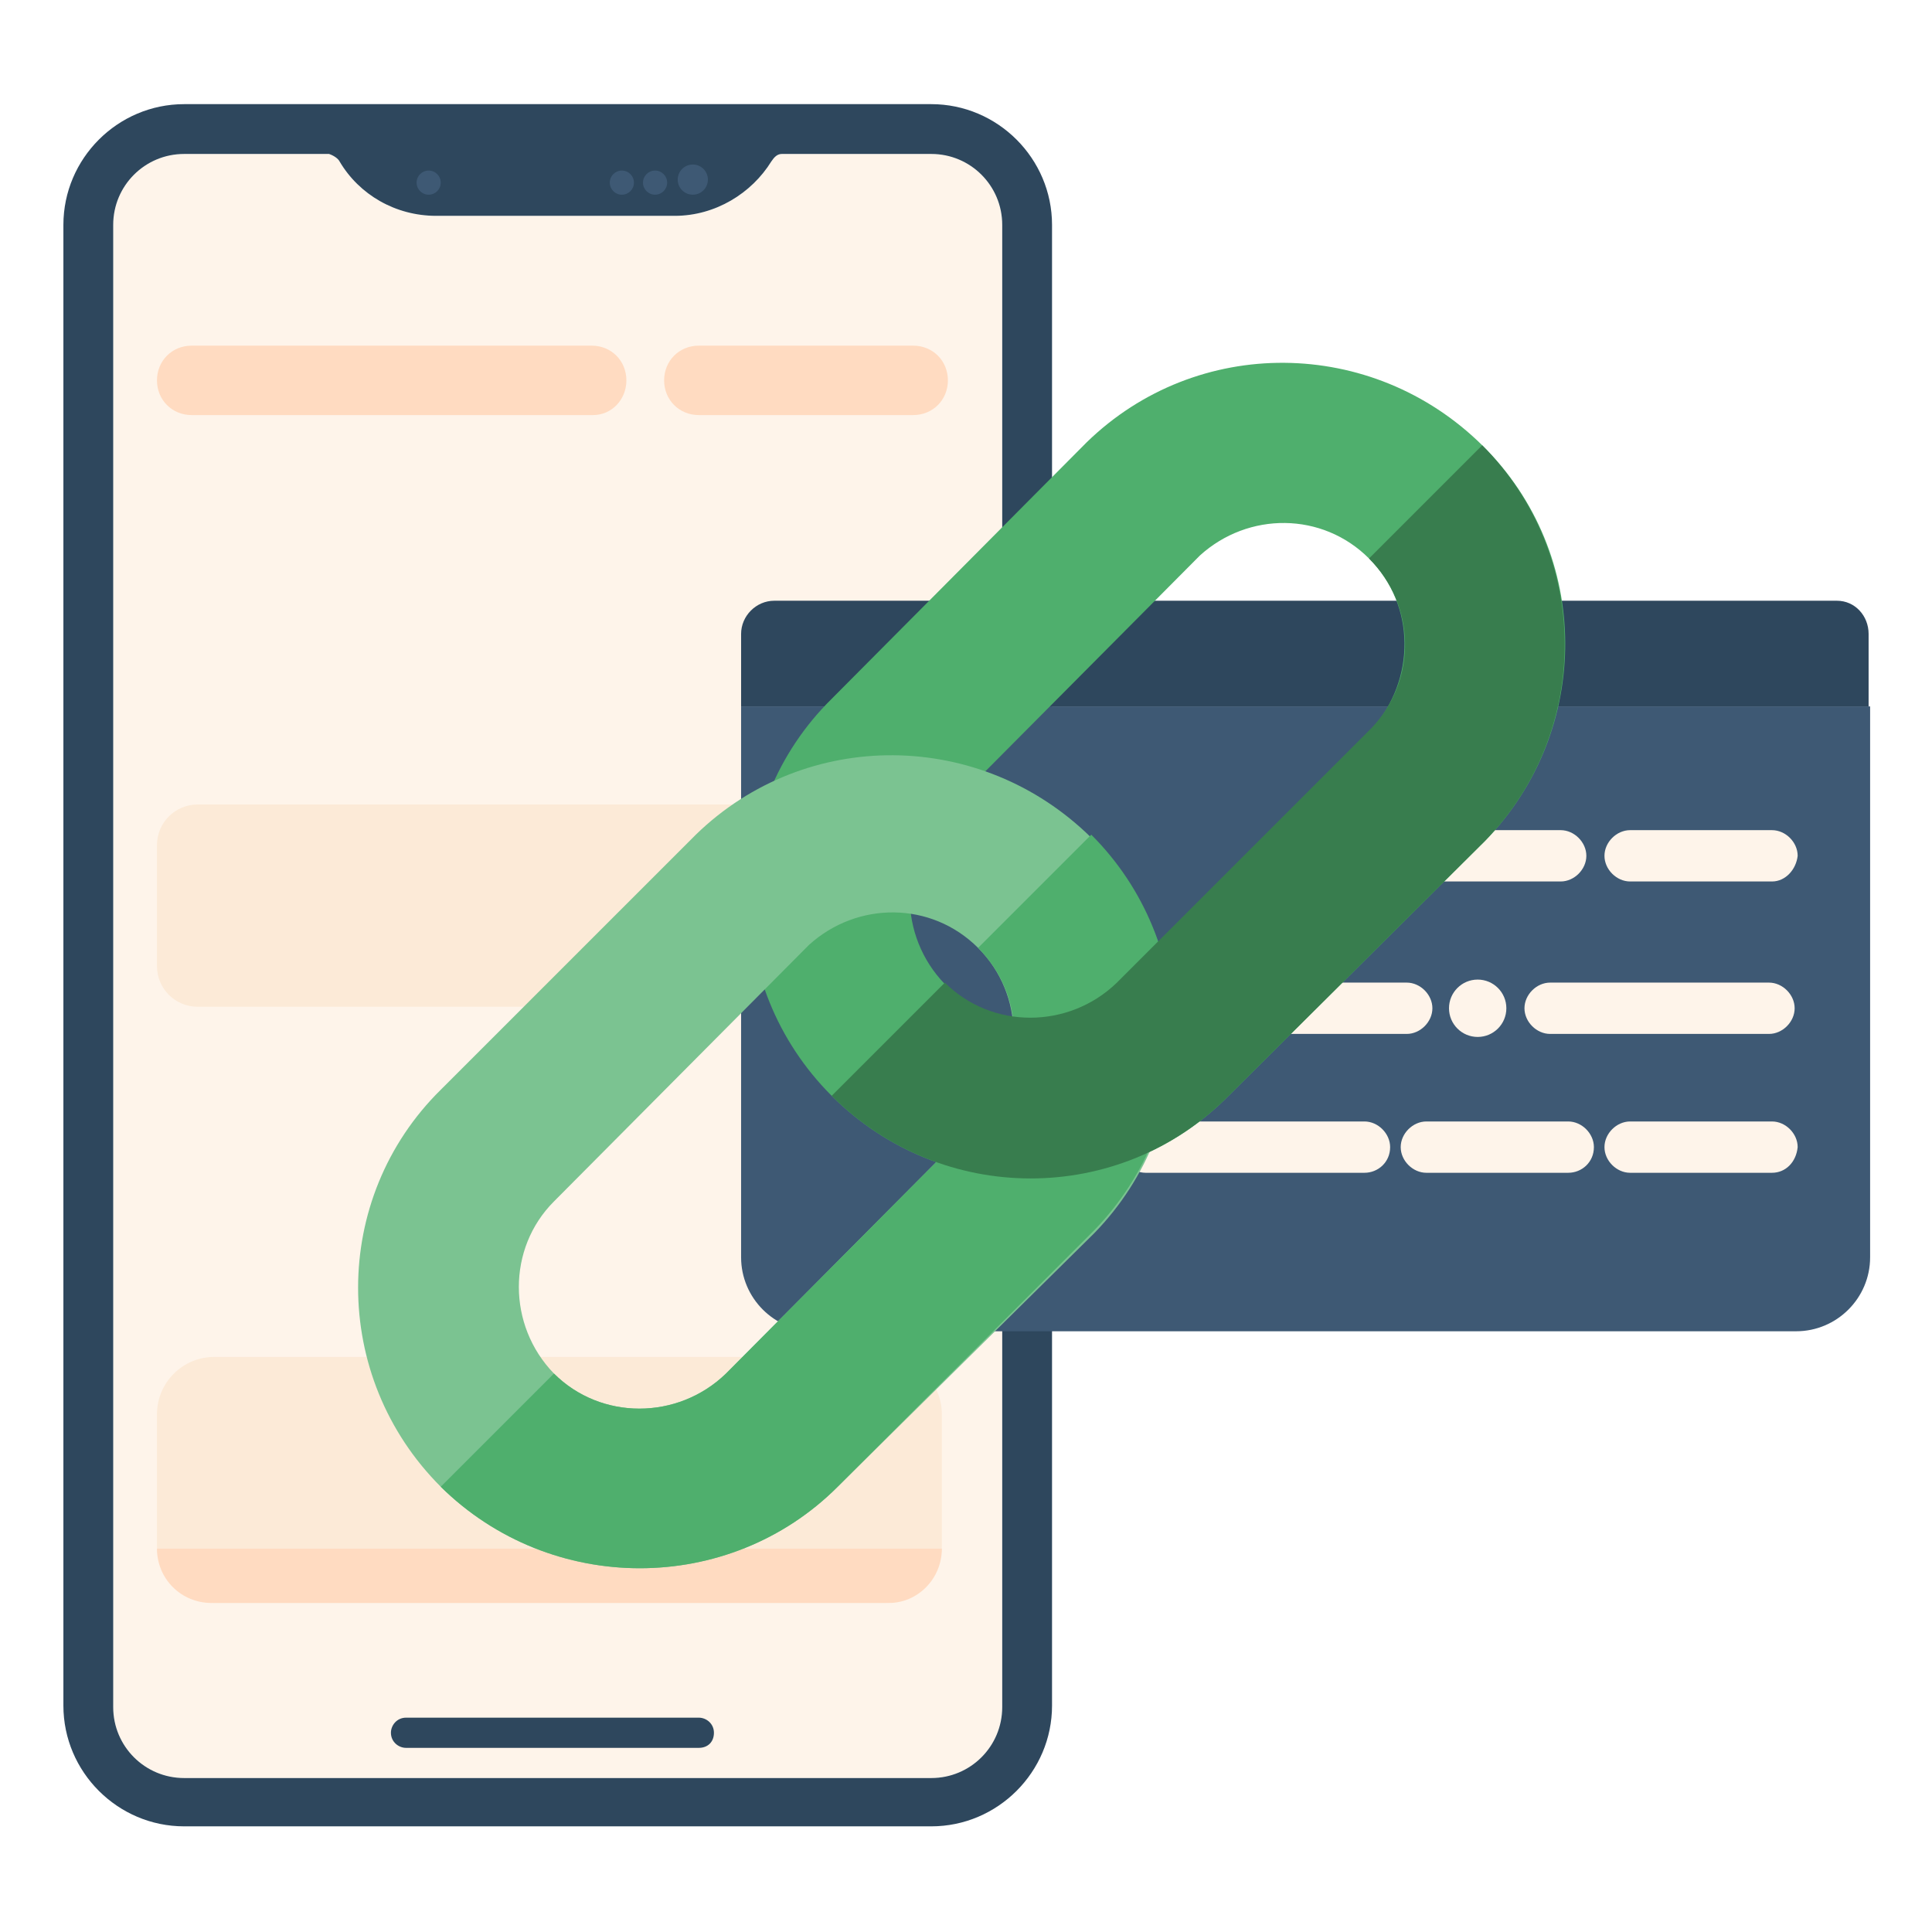 <?xml version="1.0" encoding="utf-8"?>
<!-- Generator: Adobe Illustrator 27.9.0, SVG Export Plug-In . SVG Version: 6.00 Build 0)  -->
<svg version="1.1" xmlns="http://www.w3.org/2000/svg" xmlns:xlink="http://www.w3.org/1999/xlink" x="0px" y="0px"
	 viewBox="0 0 128 128" style="enable-background:new 0 0 128 128;" xml:space="preserve">
<style type="text/css">
	.st0{display:none;}
	.st1{fill:#516F90;}
	.st2{fill:#99AFC4;}
	.st3{fill:#7691AD;}
	.st4{fill:#FEF4EA;}
	.st5{fill:#2E475D;}
	.st6{fill:#3E5974;}
	.st7{fill:#7BC391;}
	.st8{fill:#FFFFFF;}
	.st9{fill:#FCEAD7;}
	.st10{fill:#4FAF6D;}
	.st11{fill:#F6F9FC;}
	.st12{fill:#DBE4ED;}
	.st13{clip-path:url(#SVGID_00000154393635508982209850000018000177334142547331_);}
	.st14{fill:#FFA766;}
	.st15{opacity:0.65;fill:#CC6D29;}
	.st16{fill:#F79250;}
	.st17{fill:#192733;}
	.st18{fill:#EAF0F6;}
	.st19{fill:#FFCEC2;}
	.st20{fill:#FFEBC9;}
	.st21{fill:#CAE7D3;}
	.st22{opacity:5.000000e-02;}
	.st23{fill:#B6C7D6;}
	.st24{fill:#C9E6D2;}
	.st25{fill:#387D4E;}
	.st26{fill:#516F8E;}
	.st27{clip-path:url(#SVGID_00000105402239222651883970000014632551690496910772_);}
	.st28{clip-path:url(#SVGID_00000115490280425749699100000007658689644112577717_);fill:#FEF4EA;}
	.st29{clip-path:url(#SVGID_00000105394881133361369390000013112097924903672481_);fill:#2E475D;}
	.st30{clip-path:url(#SVGID_00000010271863726008905480000015626320317446611856_);fill:#FEF4EA;}
	.st31{clip-path:url(#SVGID_00000156570885889693959030000012552780537677452676_);fill:#4FAF6D;}
	.st32{clip-path:url(#SVGID_00000157271776037014848440000010322789525625402029_);fill:#FFA766;}
	.st33{clip-path:url(#SVGID_00000157271776037014848440000010322789525625402029_);}
	.st34{fill:#80492A;}
	.st35{fill:#301E10;}
	.st36{fill:#623A17;}
	.st37{fill:#213343;}
	.st38{clip-path:url(#SVGID_00000042735010139487632360000005722694501652013203_);fill:#FEF4EA;}
	.st39{clip-path:url(#SVGID_00000025404427150109869340000017807818814267144605_);fill:#4FAF6D;}
	.st40{clip-path:url(#SVGID_00000061434014114335364610000017244045148168635833_);fill:#FEF4EA;}
	.st41{clip-path:url(#SVGID_00000045598437038448153630000012488933029135084211_);fill:#4FAF6D;}
	.st42{clip-path:url(#SVGID_00000039110683466227499670000003563407411933893040_);fill:#3E5974;}
	.st43{clip-path:url(#SVGID_00000039110683466227499670000003563407411933893040_);}
	.st44{fill:#FF5C35;}
	.st45{clip-path:url(#SVGID_00000058575049047941219240000004356067879592769420_);}
	.st46{fill:#FFDBC1;}
	.st47{fill:#F7B283;}
	.st48{fill:#FFBC4B;}
	.st49{fill:#FF7A59;}
	.st50{clip-path:url(#SVGID_00000031903146196617313210000005992736565505228941_);}
	.st51{fill:#FBC0C6;}
	.st52{fill:#152734;}
	.st53{fill:#2D475D;}
	.st54{fill:none;}
	.st55{clip-path:url(#SVGID_00000005260618341487555690000005734271545965435275_);}
	.st56{clip-path:url(#SVGID_00000036223586357955518220000011218360388210391937_);}
	.st57{clip-path:url(#SVGID_00000005950335566702759640000016393973576350625680_);}
	.st58{clip-path:url(#SVGID_00000178894074067666405500000017014624332576112010_);}
	.st59{clip-path:url(#SVGID_00000140703603726354555140000012219796447665296026_);}
	.st60{fill:#FFCD78;}
	.st61{clip-path:url(#SVGID_00000080169312415533453120000015903151931250734261_);}
	.st62{clip-path:url(#SVGID_00000128462148250690467650000009739556690574676624_);}
	.st63{clip-path:url(#SVGID_00000158736423101015082050000009827921126284496535_);}
	.st64{clip-path:url(#SVGID_00000087381945954465237680000001695695062686064548_);}
	.st65{fill:#7BC290;}
	.st66{clip-path:url(#SVGID_00000092449057988757252760000014303503259666682298_);fill:#4FAF6D;}
	.st67{clip-path:url(#SVGID_00000031893912632634522500000015969913904911565731_);fill:#7BC391;}
	.st68{clip-path:url(#SVGID_00000065052909191071434850000004310684510986912909_);}
	.st69{clip-path:url(#SVGID_00000108298641002826715220000003120033180672186296_);}
	.st70{clip-path:url(#SVGID_00000036242541307161047900000000271335546996868521_);}
	.st71{fill:#FF8933;}
	.st72{clip-path:url(#SVGID_00000145050714611653075010000002126114192449869718_);}
	.st73{fill:#90623C;}
	.st74{fill:#865633;}
	.st75{clip-path:url(#SVGID_00000038414246945257903070000009937811133172206738_);}
	.st76{fill:#FFBA4B;}
	.st77{clip-path:url(#SVGID_00000147200209540527802450000004504687960007815339_);fill:#387D4E;}
	.st78{clip-path:url(#SVGID_00000170239787307608978720000017645515652432193954_);fill:#4FAF6D;}
	.st79{clip-path:url(#SVGID_00000141431412097274350010000007788289586695309219_);fill:#2E475D;}
	.st80{clip-path:url(#SVGID_00000054952063487049569800000001451249864113322397_);fill:#2E475D;}
	.st81{clip-path:url(#SVGID_00000148658008604338984460000010779880999280977078_);fill:#2E475D;}
	.st82{clip-path:url(#SVGID_00000000187772582782827700000011656584393710362536_);fill:#2E475D;}
	.st83{fill:#0FBFBF;}
	.st84{clip-path:url(#SVGID_00000098188684048221340470000002972465020973426583_);}
	.st85{clip-path:url(#SVGID_00000013912478781352988050000000921392266475562933_);fill:#7BC391;}
	.st86{clip-path:url(#SVGID_00000097472295828256528730000015320016956749960123_);fill:#FFFFFF;}
	.st87{clip-path:url(#SVGID_00000124879771186902602520000016181008777208690070_);fill:#2E475D;}
	.st88{clip-path:url(#SVGID_00000145059782857991961650000013220752126973336704_);}
	.st89{clip-path:url(#SVGID_00000088827165239251065710000001588022608228506814_);fill:#3E5974;}
	.st90{fill:#57D2D2;}
	.st91{fill:#B7ECEC;}
	.st92{fill:#FFFFFF;stroke:#DBE4ED;stroke-miterlimit:10;}
	.st93{clip-path:url(#SVGID_00000004546513498308499350000012226188301372559018_);}
	.st94{fill:#FFFFFF;stroke:#FF5C35;stroke-miterlimit:10;}
	.st95{clip-path:url(#SVGID_00000094597706544167817330000004881385002280631425_);}
	.st96{fill:#FFFFFF;stroke:#DBE4ED;stroke-width:0.942;stroke-miterlimit:10;}
	.st97{fill:#FFFFFF;stroke:#4FAF6D;stroke-miterlimit:10;}
	.st98{clip-path:url(#SVGID_00000001640013584771858030000013322032665497876623_);}
	.st99{fill:#A17467;}
	.st100{fill:#AD7E6D;}
	.st101{fill:#FFCDBA;}
	.st102{fill:#FFB699;}
	.st103{clip-path:url(#SVGID_00000016758097182241362190000006774496221845106335_);}
	.st104{clip-path:url(#SVGID_00000083792414286310149490000010412049748637462697_);}
	.st105{clip-path:url(#SVGID_00000074427796851838076150000003589014688339052191_);}
	.st106{clip-path:url(#SVGID_00000019652532862547451390000016997426191481383810_);}
	.st107{clip-path:url(#SVGID_00000071517844724133502480000015271968770870678707_);}
	.st108{clip-path:url(#SVGID_00000004506956648753229350000013886025640194750859_);}
	.st109{fill:#A4DEE6;}
	.st110{clip-path:url(#SVGID_00000015316704233418934650000002901703346678729151_);fill:#4FAF6D;}
	.st111{clip-path:url(#SVGID_00000126314729016449843640000010285295930161812671_);}
	.st112{enable-background:new    ;}
	.st113{fill:#B5EAEA;}
	.st114{clip-path:url(#SVGID_00000163774735494985668360000001164862133222335122_);enable-background:new    ;}
	.st115{clip-path:url(#SVGID_00000178908572672436607310000016337068034022604689_);fill:#FEF4EA;}
	.st116{clip-path:url(#SVGID_00000007409627479826688640000004052868983630680987_);fill:#4FAF6D;}
	.st117{clip-path:url(#SVGID_00000057862756662096456920000015699307640253756580_);}
	.st118{fill:#C2BFE2;}
	.st119{fill:#F56271;}
	.st120{fill:#7BC492;}
	.st121{fill-rule:evenodd;clip-rule:evenodd;fill:#FFFFFF;stroke:#C9E6D2;stroke-width:0.353;stroke-miterlimit:10;}
	.st122{fill-rule:evenodd;clip-rule:evenodd;fill:#FFFFFF;stroke:#C9E6D2;stroke-width:0.233;}
	.st123{fill-rule:evenodd;clip-rule:evenodd;fill:#C9E6D2;stroke:#C9E6D2;stroke-width:0.233;}
	.st124{fill-rule:evenodd;clip-rule:evenodd;fill:#4FAF6D;}
	.st125{fill-rule:evenodd;clip-rule:evenodd;fill:#0FBFBF;}
	.st126{fill-rule:evenodd;clip-rule:evenodd;fill:#FFFFFF;}
	.st127{fill-rule:evenodd;clip-rule:evenodd;fill:#C9E6D2;}
	.st128{opacity:0.701;}
	.st129{fill:none;stroke:#C9E6D2;stroke-width:0.233;}
	.st130{clip-path:url(#SVGID_00000141419060073676691650000005426111318771170984_);}
	.st131{fill-rule:evenodd;clip-rule:evenodd;fill:#FFFFFF;filter:url(#Adobe_OpacityMaskFilter);}
	.st132{mask:url(#mask0_347_1229_1_);}
	
		.st133{fill-rule:evenodd;clip-rule:evenodd;fill:#FFFFFF;filter:url(#Adobe_OpacityMaskFilter_00000162325428686136173150000011309192074104670090_);}
	.st134{mask:url(#mask1_347_1229_1_);}
	
		.st135{fill-rule:evenodd;clip-rule:evenodd;fill:#FFFFFF;filter:url(#Adobe_OpacityMaskFilter_00000087412263741640147020000009805756115965415101_);}
	.st136{mask:url(#mask2_347_1229_1_);}
	
		.st137{fill-rule:evenodd;clip-rule:evenodd;fill:#FFFFFF;filter:url(#Adobe_OpacityMaskFilter_00000141444536157813895540000015732251083604649140_);}
	.st138{mask:url(#mask3_347_1229_1_);}
	
		.st139{fill-rule:evenodd;clip-rule:evenodd;fill:#FFFFFF;filter:url(#Adobe_OpacityMaskFilter_00000137834765148333654590000009613054386138461118_);}
	.st140{mask:url(#mask4_347_1229_1_);}
	
		.st141{fill-rule:evenodd;clip-rule:evenodd;fill:#FFFFFF;filter:url(#Adobe_OpacityMaskFilter_00000127763105695489274660000015618935323885897390_);}
	.st142{mask:url(#mask5_347_1229_1_);}
	
		.st143{fill-rule:evenodd;clip-rule:evenodd;fill:#FFFFFF;filter:url(#Adobe_OpacityMaskFilter_00000077311146969445303560000011020844324976621467_);}
	.st144{mask:url(#mask6_347_1229_1_);}
	
		.st145{fill-rule:evenodd;clip-rule:evenodd;fill:#FFFFFF;filter:url(#Adobe_OpacityMaskFilter_00000160164526300372978280000014828966633343524228_);}
	.st146{mask:url(#mask7_347_1229_1_);}
	.st147{clip-path:url(#SVGID_00000045601819471613666510000014210941581450874248_);}
	.st148{clip-path:url(#SVGID_00000026129141435429570920000000254897236826732952_);}
	.st149{clip-path:url(#SVGID_00000062911129280680904040000014446596641976541075_);}
	.st150{clip-path:url(#SVGID_00000080891997103694868550000010271193683103094659_);}
	.st151{clip-path:url(#SVGID_00000091007878356698384440000007517692482439636099_);}
	.st152{clip-path:url(#SVGID_00000081614719467813435900000008029131425017641878_);}
	.st153{clip-path:url(#SVGID_00000169526379323297037620000002191164222909827209_);}
	.st154{fill-rule:evenodd;clip-rule:evenodd;fill:#FEF4EA;}
	.st155{fill:#BF8C80;}
	.st156{fill:#B8887F;}
	.st157{fill:#768FAB;}
	.st158{clip-path:url(#SVGID_00000152985831261741634970000015862504134711568000_);}
	.st159{clip-path:url(#SVGID_00000016771196607999142850000000122201122208230304_);}
	.st160{fill:#FFFFFF;stroke:#DBE4ED;stroke-width:0.25;stroke-miterlimit:10;}
	.st161{clip-path:url(#SVGID_00000046331545796209354460000009511760527021700488_);}
	.st162{fill:none;stroke:#DBE4ED;stroke-width:0.25;stroke-miterlimit:10;}
	.st163{fill:none;stroke:#7691AD;stroke-width:0.75;stroke-miterlimit:10;}
	.st164{fill:#FFFFFF;stroke:#DBE4ED;stroke-width:0.199;stroke-miterlimit:10;}
	.st165{clip-path:url(#SVGID_00000021080400377234286480000003697768320216873120_);}
	.st166{fill:none;stroke:#DBE4ED;stroke-width:0.199;stroke-miterlimit:10;}
	.st167{fill:none;stroke:#7691AD;stroke-width:0.598;stroke-miterlimit:10;}
</style>
<g id="Layer_1" class="st0">
</g>
<g id="Layer_2">
	<g>
		<g>
			<g>
				<path class="st4" d="M66.4,113.1c0,2.6-2.1,4.7-4.7,4.7H12.2c-2.6,0-4.7-2.1-4.7-4.7V14.9c0-2.6,2.1-4.7,4.7-4.7h9.6
					c0.3,0.1,0.6,0.3,0.7,0.5c1.3,2.2,3.7,3.6,6.4,3.6h7.8h8c2.7,0,5.1-1.5,6.4-3.6c0.2-0.3,0.4-0.5,0.7-0.5h9.9
					c2.6,0,4.7,2.1,4.7,4.7V113.1z"/>
				<path class="st5" d="M61.7,6.9H12.2c-4.4,0-8,3.6-8,8v98.1c0,4.4,3.6,8,8,8h49.5c4.4,0,8-3.6,8-8V14.9
					C69.7,10.5,66.1,6.9,61.7,6.9z M66.4,113.1c0,2.6-2.1,4.7-4.7,4.7H12.2c-2.6,0-4.7-2.1-4.7-4.7V14.9c0-2.6,2.1-4.7,4.7-4.7h9.6
					c0.3,0.1,0.6,0.3,0.7,0.5c1.3,2.2,3.7,3.6,6.4,3.6h7.8h8c2.7,0,5.1-1.5,6.4-3.6c0.2-0.3,0.4-0.5,0.7-0.5h9.9
					c2.6,0,4.7,2.1,4.7,4.7V113.1z"/>
				<g>
					<circle class="st6" cx="45.9" cy="11.9" r="1"/>
					<circle class="st6" cx="43.4" cy="12.1" r="0.8"/>
					<circle class="st6" cx="41.2" cy="12.1" r="0.8"/>
					<circle class="st6" cx="28.4" cy="12.1" r="0.8"/>
				</g>
			</g>
			<path class="st5" d="M47.3,114.8L47.3,114.8c0-0.6-0.5-1-1-1H28h-1.1c-0.6,0-1,0.5-1,1l0,0c0,0.6,0.5,1,1,1H28h18.3
				C46.9,115.8,47.3,115.4,47.3,114.8z"/>
		</g>
		<g>
			<g>
				<g>
					<g>
						<path class="st46" d="M39.3,27.5H12.7c-1.3,0-2.3-1-2.3-2.3v0c0-1.3,1-2.3,2.3-2.3h26.5c1.3,0,2.3,1,2.3,2.3v0
							C41.5,26.5,40.5,27.5,39.3,27.5z"/>
					</g>
					<g>
						<path class="st46" d="M60.5,27.5H46.3c-1.3,0-2.3-1-2.3-2.3v0c0-1.3,1-2.3,2.3-2.3h14.2c1.3,0,2.3,1,2.3,2.3v0
							C62.8,26.5,61.8,27.5,60.5,27.5z"/>
					</g>
					<g>
						<path class="st9" d="M53.7,66.7H13.1c-1.5,0-2.7-1.2-2.7-2.7V56c0-1.5,1.2-2.7,2.7-2.7h40.5c1.5,0,2.7,1.2,2.7,2.7V64
							C56.4,65.5,55.1,66.7,53.7,66.7z"/>
					</g>
				</g>
				<g>
					<path class="st9" d="M58.6,106.2H14.2c-2.1,0-3.8-1.7-3.8-3.8v-8.7c0-2.1,1.7-3.8,3.8-3.8h44.4c2.1,0,3.8,1.7,3.8,3.8v8.7
						C62.4,104.5,60.7,106.2,58.6,106.2z"/>
				</g>
				<g>
					<path class="st46" d="M58.9,106.2H14c-2,0-3.6-1.6-3.6-3.6v0h52v0C62.4,104.6,60.8,106.2,58.9,106.2z"/>
				</g>
			</g>
			<g id="mobile_payment_13_">
				<path class="st6" d="M49.1,83.3c0,2.7,2.2,4.9,4.9,4.9h65c2.7,0,4.9-2.2,4.9-4.9V46.8H49.1V83.3z"/>
				<path class="st5" d="M121.7,39.8H51.3c-1.2,0-2.2,1-2.2,2.2v4.8h74.7V42C123.8,40.8,122.9,39.8,121.7,39.8z"/>
				<path class="st154" d="M103.4,58.4H94c-0.9,0-1.7-0.8-1.7-1.7v0c0-0.9,0.8-1.7,1.7-1.7h9.4c0.9,0,1.7,0.8,1.7,1.7v0
					C105.1,57.6,104.3,58.4,103.4,58.4z"/>
				<path class="st154" d="M117.4,58.4H108c-0.9,0-1.7-0.8-1.7-1.7v0c0-0.9,0.8-1.7,1.7-1.7h9.4c0.9,0,1.7,0.8,1.7,1.7v0
					C119,57.6,118.3,58.4,117.4,58.4z"/>
				<path class="st154" d="M117.4,77.7H108c-0.9,0-1.7-0.8-1.7-1.7v0c0-0.9,0.8-1.7,1.7-1.7h9.4c0.9,0,1.7,0.8,1.7,1.7v0
					C119,77,118.3,77.7,117.4,77.7z"/>
				<path class="st154" d="M103.9,77.7h-9.4c-0.9,0-1.7-0.8-1.7-1.7v0c0-0.9,0.8-1.7,1.7-1.7h9.4c0.9,0,1.7,0.8,1.7,1.7v0
					C105.6,77,104.8,77.7,103.9,77.7z"/>
				<path class="st154" d="M117.2,68.5h-14.5c-0.9,0-1.7-0.8-1.7-1.7v0c0-0.9,0.8-1.7,1.7-1.7h14.5c0.9,0,1.7,0.8,1.7,1.7v0
					C118.9,67.7,118.1,68.5,117.2,68.5z"/>
				<path class="st154" d="M93.2,68.5H78.7c-0.9,0-1.7-0.8-1.7-1.7v0c0-0.9,0.8-1.7,1.7-1.7h14.5c0.9,0,1.7,0.8,1.7,1.7v0
					C94.9,67.7,94.1,68.5,93.2,68.5z"/>
				<path class="st154" d="M90.4,77.7H75.9c-0.9,0-1.7-0.8-1.7-1.7v0c0-0.9,0.8-1.7,1.7-1.7h14.5c0.9,0,1.7,0.8,1.7,1.7v0
					C92.1,77,91.3,77.7,90.4,77.7z"/>
				<circle class="st154" cx="97.9" cy="66.8" r="1.9"/>
			</g>
		</g>
		<g>
			<path class="st10" d="M55.1,72.6c-7.3-7.3-7.3-19.1,0-26.3L72,29.3l0,0c7.3-7.1,18.9-7,26.2,0.2s7.3,18.9,0.2,26.2l0,0L81.4,72.6
				C74.2,79.9,62.4,79.9,55.1,72.6z M90.7,37c-3.1-3.1-8-3.1-11.2-0.2L62.6,53.8l0,0c-3.1,3.1-3.1,8.2,0,11.4
				c3.1,3.1,8.2,3.1,11.4,0l0,0l16.9-16.9l0,0C93.8,45,93.8,40.1,90.7,37z"/>
			<path class="st7" d="M29.2,98.5c-7.3-7.3-7.3-19.1,0-26.3l16.9-16.9l0,0c7.3-7.1,18.9-7,26.2,0.2s7.3,18.9,0.2,26.2l0,0
				L55.5,98.5C48.3,105.7,36.5,105.7,29.2,98.5z M64.8,62.8c-3.1-3.1-8-3.1-11.2-0.2L36.7,79.6l0,0c-3.1,3.1-3.1,8.2,0,11.4
				c3.1,3.1,8.2,3.1,11.4,0l0,0L65,74l0,0C67.9,70.9,67.9,65.9,64.8,62.8z"/>
			<path class="st10" d="M29.2,98.5l7.5-7.5c3.1,3.1,8.2,3.1,11.4,0l0,0L65,74l0,0c3-3.2,2.9-8.1-0.2-11.2l7.5-7.5
				c7.2,7.2,7.3,18.9,0.2,26.2l0,0L55.5,98.5C48.3,105.7,36.5,105.7,29.2,98.5z"/>
			<path class="st25" d="M55.1,72.6l7.5-7.5c3.1,3.1,8.2,3.1,11.4,0l0,0l16.9-16.9l0,0c3-3.2,2.9-8.1-0.2-11.2l7.5-7.5
				c7.2,7.2,7.3,18.9,0.2,26.2l0,0L81.4,72.6C74.2,79.9,62.4,79.9,55.1,72.6z"/>
		</g>
	</g>
</g>
</svg>
